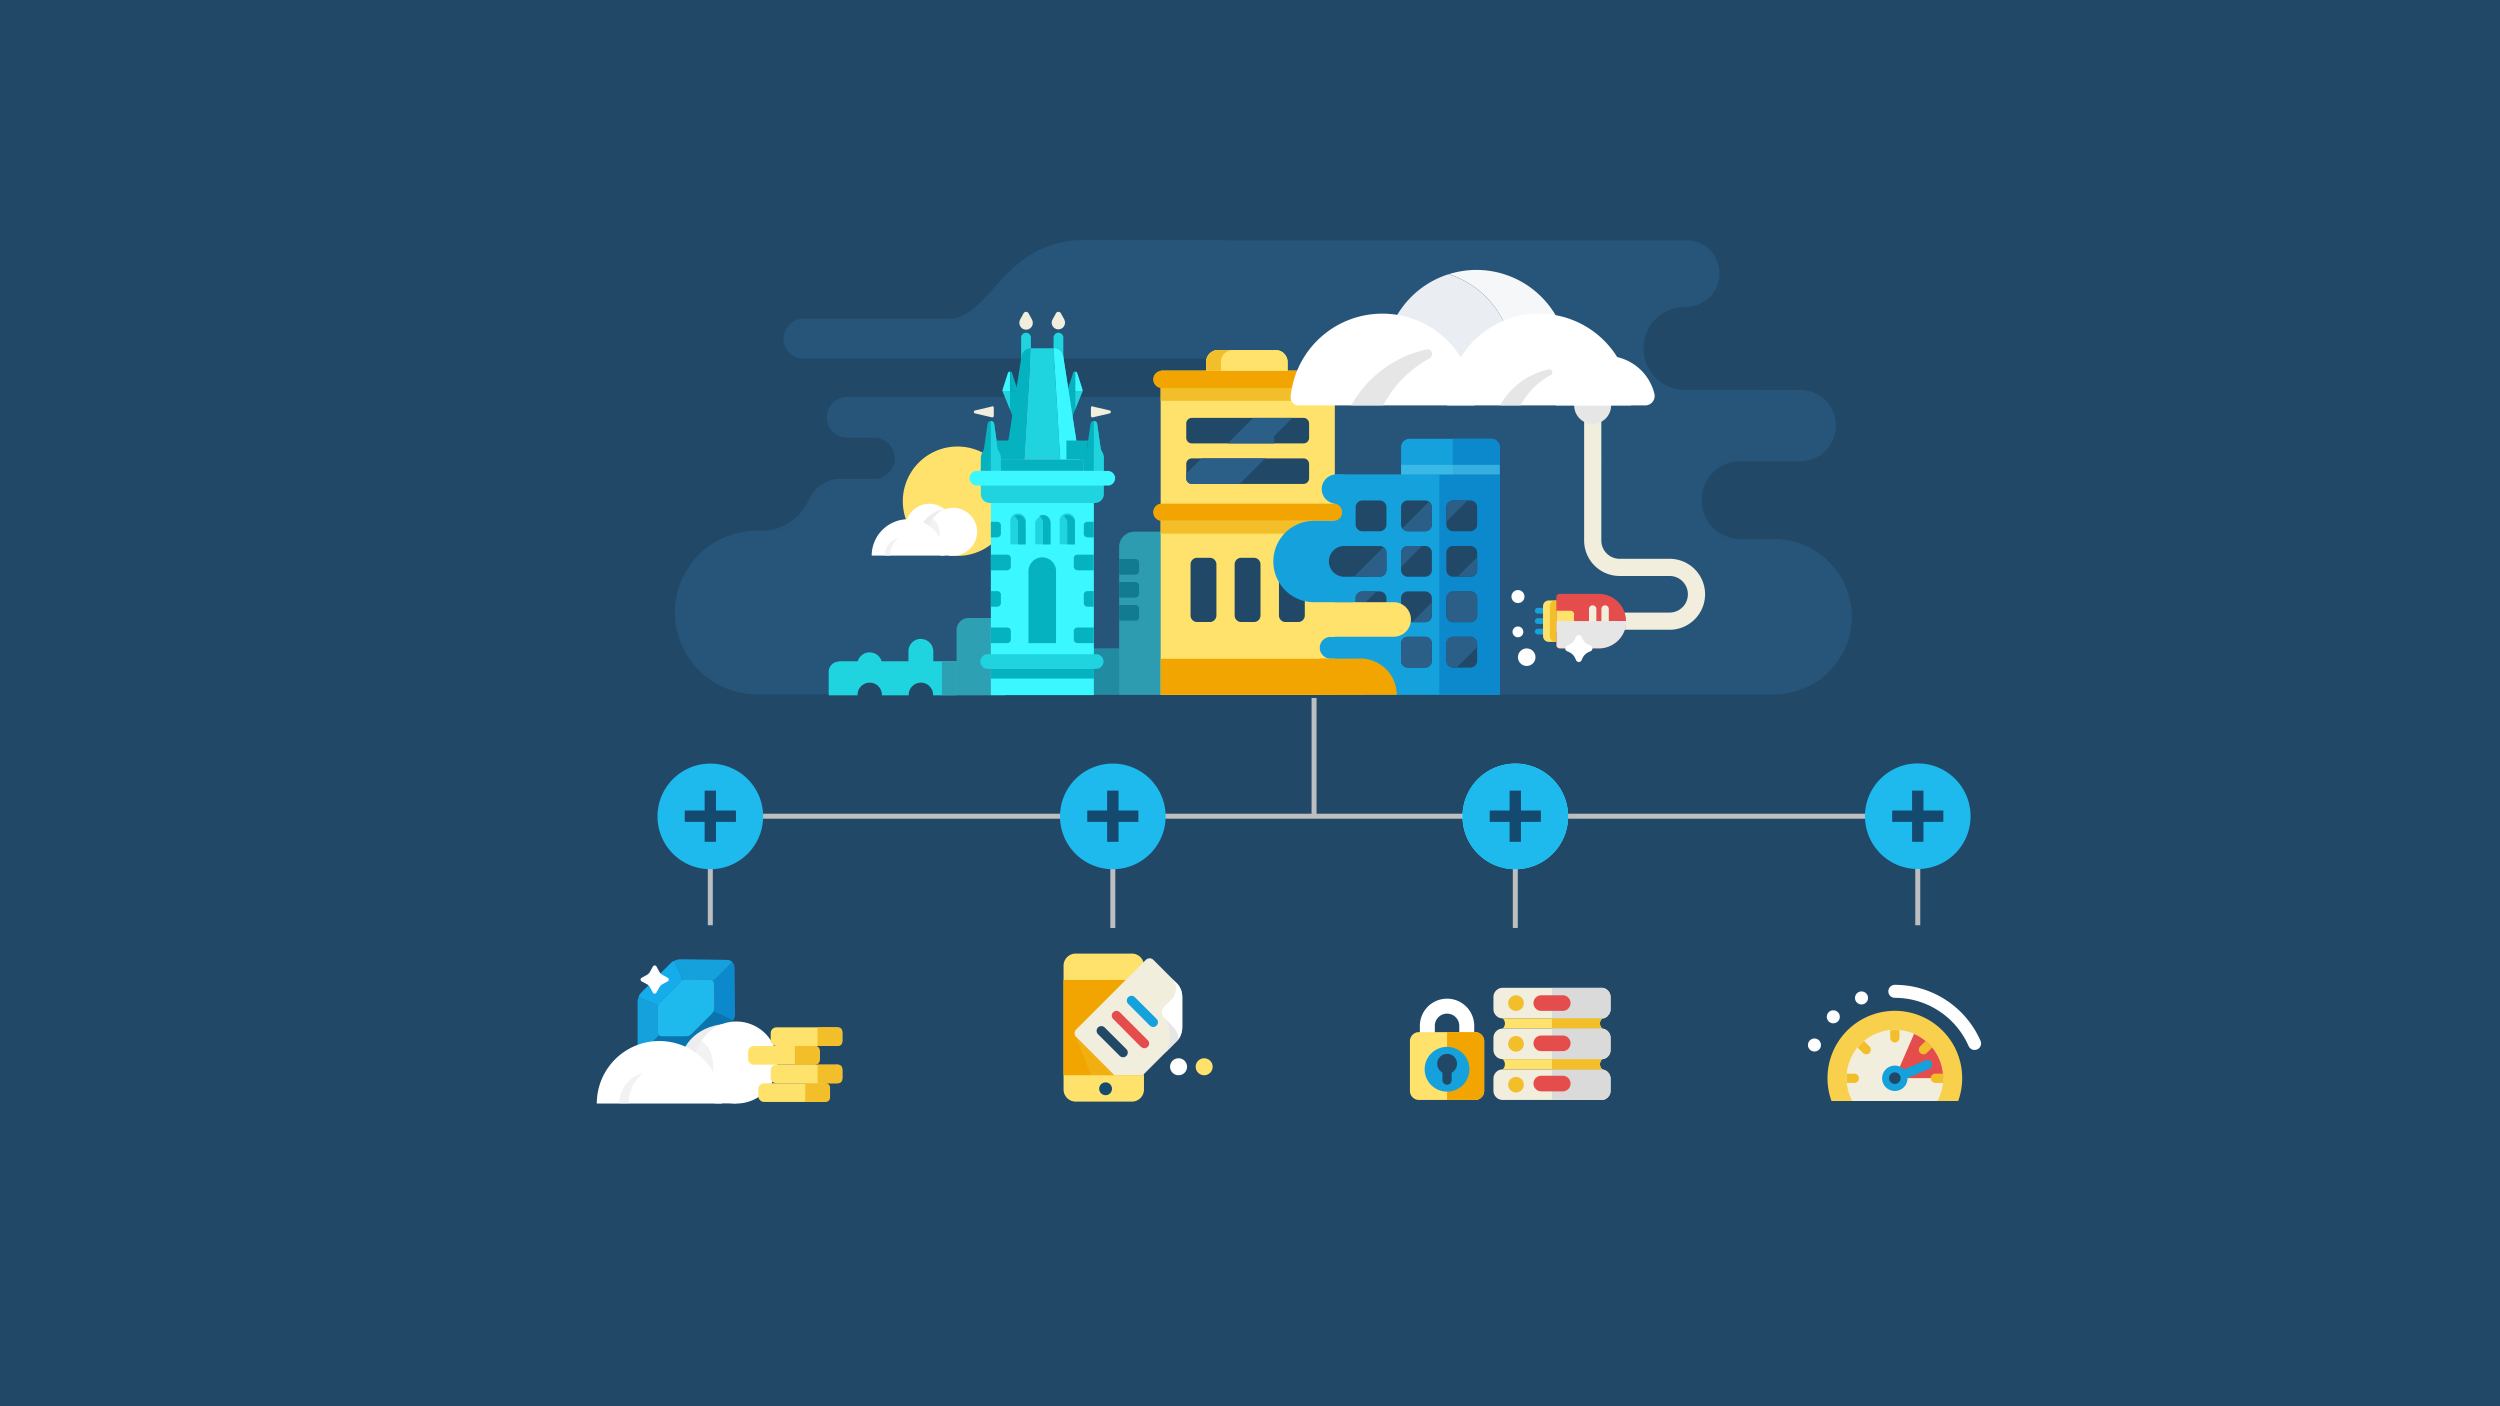 <svg xmlns="http://www.w3.org/2000/svg" viewBox="0 0 640 360"><defs><clipPath id="a"><path class="a" d="M311.4 61.53h204.46v116.91H311.4z"/></clipPath><clipPath id="b"><path class="a" d="M362.92 178.44H151.94V61.53h207.31l3.67 116.91z"/></clipPath><clipPath id="c"><path class="a" d="M348.78 163a1.74 1.74 0 00-1.74 1.74v4.4a1.74 1.74 0 001.74 1.74h4.41a1.74 1.74 0 001.74-1.74v-4.4a1.74 1.74 0 00-1.74-1.74zm11.63 0a1.74 1.74 0 00-1.74 1.74v4.4a1.74 1.74 0 001.74 1.74h4.4a1.74 1.74 0 001.75-1.74v-4.4a1.74 1.74 0 00-1.75-1.74zm11.59 0a1.74 1.74 0 00-1.74 1.74v4.4a1.74 1.74 0 001.74 1.74h4.4a1.74 1.74 0 001.75-1.74v-4.4a1.74 1.74 0 00-1.75-1.74zm-23.22-11.6a1.74 1.74 0 00-1.74 1.74v4.4a1.74 1.74 0 001.74 1.74h4.41a1.74 1.74 0 001.74-1.74v-4.4a1.74 1.74 0 00-1.74-1.74zm11.63 0a1.74 1.74 0 00-1.74 1.74v4.4a1.74 1.74 0 001.74 1.74h4.4a1.74 1.74 0 001.75-1.74v-4.4a1.74 1.74 0 00-1.75-1.74zm11.63 0a1.74 1.74 0 00-1.74 1.74v4.4a1.74 1.74 0 001.74 1.74h4.4a1.74 1.74 0 001.75-1.74v-4.4a1.74 1.74 0 00-1.75-1.74zm-23.26-11.63a1.74 1.74 0 00-1.74 1.74v4.4a1.74 1.74 0 001.74 1.74h4.41a1.74 1.74 0 001.74-1.74v-4.4a1.74 1.74 0 00-1.74-1.74zm11.63 0a1.74 1.74 0 00-1.74 1.74v4.4a1.74 1.74 0 001.74 1.74h4.4a1.74 1.74 0 001.75-1.74v-4.4a1.74 1.74 0 00-1.75-1.74zm11.63 0a1.74 1.74 0 00-1.74 1.74v4.4a1.74 1.74 0 001.74 1.74h4.4a1.74 1.74 0 001.75-1.74v-4.4a1.74 1.74 0 00-1.75-1.74zm-23.26-11.63a1.74 1.74 0 00-1.74 1.74v4.4a1.74 1.74 0 001.74 1.74h4.41a1.74 1.74 0 001.74-1.74v-4.4a1.74 1.74 0 00-1.74-1.74zm11.63 0a1.74 1.74 0 00-1.74 1.74v4.4a1.74 1.74 0 001.74 1.74h4.4a1.74 1.74 0 001.75-1.74v-4.4a1.74 1.74 0 00-1.75-1.74zm11.63 0a1.74 1.74 0 00-1.74 1.74v4.4A1.74 1.74 0 00372 136h4.4a1.74 1.74 0 001.75-1.74v-4.4a1.74 1.74 0 00-1.75-1.74z"/></clipPath><clipPath id="d"><path class="a" d="M368.46 128.14h7.22v7.22h-7.22z"/></clipPath><clipPath id="e"><path class="a" d="M368.46 142.53h9.77v28.33h-9.77z"/></clipPath><clipPath id="f"><path class="a" d="M358.67 119h25.26v2.45h-25.26z"/></clipPath><clipPath id="g"><path class="a" d="M305.11 117.35a1.43 1.43 0 00-1.43 1.43v3.67a1.43 1.43 0 001.43 1.43h28.59a1.43 1.43 0 001.43-1.43v-3.67a1.43 1.43 0 00-1.43-1.43zm0-10.37a1.43 1.43 0 00-1.43 1.43v3.67a1.43 1.43 0 001.43 1.43h28.59a1.43 1.43 0 001.43-1.43v-3.67a1.43 1.43 0 00-1.43-1.41z"/></clipPath><clipPath id="h"><path class="a" d="M398.48 159.02h17.78v6.99h-17.78z"/></clipPath><clipPath id="i"><path class="a" d="M291.7 245l-18.5 18.5a2 2 0 00-.6 1.41 2 2 0 00.6 1.41l8.88 8.89h10.51l8.57-8.57a5.15 5.15 0 001.5-3.64v-7.79a5.18 5.18 0 00-1.5-3.64l-6.61-6.6a2 2 0 00-2.85 0"/></clipPath><clipPath id="j"><path class="a" d="M298.01 260.58h5.81v9.25h-5.81z"/></clipPath><clipPath id="k"><path class="a" d="M272.6 243.14h36.05v32.11H272.6z"/></clipPath><clipPath id="l"><path class="a" d="M275.5 265.47h9.79v9.79h-9.79z"/></clipPath><clipPath id="m"><path class="a" d="M397.31 252.87h15v7.84h-15z"/></clipPath><clipPath id="n"><path class="a" d="M397.31 260.71h12.83v2.61h-12.83z"/></clipPath><clipPath id="o"><path class="a" d="M397.31 263.31h15v7.84h-15z"/></clipPath><clipPath id="p"><path class="a" d="M397.31 273.76h15v7.84h-15z"/></clipPath><clipPath id="q"><path class="a" d="M397.31 271.15h12.83v2.61h-12.83z"/></clipPath><clipPath id="r"><path class="a" d="M472.71 276.05a12.37 12.37 0 1012.37-12.38 12.37 12.37 0 00-12.37 12.38"/></clipPath><clipPath id="s"><path class="a" d="M241.13 169.28h3.75v8.67h-3.75z"/></clipPath><clipPath id="t"><path class="a" d="M231.79 128.97h12.16v12.16h-12.16z"/></clipPath><clipPath id="u"><path class="a" d="M235.99 130.39h7.23v6.91h-7.23z"/></clipPath><clipPath id="v"><path class="a" d="M370.84 69.1h30.66v23.49h-30.66z"/></clipPath><clipPath id="w"><path class="a" d="M354.39 70.2h32.92v22.4h-32.92z"/></clipPath><clipPath id="x"><path class="a" d="M384.03 94.52h13.39v9.27h-13.39z"/></clipPath><clipPath id="y"><path class="a" d="M345.9 89.41h20.77v14.38H345.9z"/></clipPath><clipPath id="z"><path class="a" d="M167.58 259.73h20.84v20.84h-20.84z"/></clipPath><clipPath id="aa"><path class="a" d="M174.77 262.16h12.38V274h-12.38z"/></clipPath><style>.a{fill:none}.c{fill:#214867}.e{fill:#bcbec0}.f{fill:#1ebaed;fill-rule:evenodd}.u{fill:#3bf7ff}.l{fill:#f2eede}.m{fill:#e54d4d}.o{fill:#14a1dc}.q{fill:#2d628c}.t{fill:#20d4df}.v{fill:#05b2bf}.w{fill:#0b89cc}.aa{fill:#2b5f87}.af{fill:#ffe26b}.ag{fill:#f2a500}.ah{fill:#f2bf2b}.al{fill:#e6e6e6}.am{fill:#fff}.aw{fill:#dadada}.bd{fill:#2ea0b3}.bj{fill:#ededed}.bk{fill:#f2f2f2}.bv{fill:#0974ad}</style></defs><g style="isolation:isolate"><path class="c" d="M-32-18h704v396H-32z"/><g style="mix-blend-mode:multiply"><path class="e" d="M337.04 208.31v-29.63h-1.28v29.63H181.2v28.55h1.28v-27.27h307.83v27.27h1.28v-28.55H337.04z"/><path class="e" d="M284.24 208.95h1.28v28.61h-1.28zm103.04 0h1.28v28.61h-1.28z"/></g><path class="f" d="M504.47 209A13.52 13.52 0 11491 195.43 13.52 13.52 0 01504.47 209m-309.11 0a13.52 13.52 0 11-13.52-13.52A13.52 13.52 0 01195.36 209m103.04 0a13.52 13.52 0 11-13.52-13.52A13.52 13.52 0 01298.4 209"/><path d="M401.44 209a13.52 13.52 0 11-13.52-13.52A13.53 13.53 0 01401.44 209" fill="#3bf7ff" fill-rule="evenodd"/><path class="f" d="M401.44 209a13.52 13.52 0 11-13.52-13.52A13.53 13.53 0 01401.44 209"/><path d="M497.5 207.49h-5.09v-5.09h-2.91v5.09h-5.1v2.91h5.1v5.1h2.91v-5.1h5.09v-2.91zm-314.2-5.09h-2.91v5.09h-5.1v2.91h5.1v5.1h2.91v-5.1h5.1v-2.91h-5.1v-5.09zm108.13 5.09h-5.09v-5.09h-2.91v5.09h-5.1v2.91h5.1v5.1h2.91v-5.1h5.09v-2.91zm103.04 0h-5.1v-5.09h-2.91v5.09h-5.09v2.91h5.09v5.1h2.91v-5.1h5.1v-2.91z" fill="#144970" fill-rule="evenodd"/><path d="M464.5 267.52a22.33 22.33 0 0116.23-13.32" stroke-dasharray="0 8.74" stroke-width="3.33" stroke-linecap="round" stroke="#fff" stroke-linejoin="round" fill="none"/><path d="M485.08 253.78a22.29 22.29 0 0120.41 13.34" stroke="#fff" stroke-linejoin="round" stroke-linecap="round" stroke-width="3.33" fill="none"/><path d="M502.32 276a17.24 17.24 0 11-17.24-17.23A17.24 17.24 0 01502.32 276" fill="#f8d04b"/><path class="l" d="M497.45 276a12.37 12.37 0 11-12.37-12.37A12.37 12.37 0 01497.45 276"/><path class="m" d="M497.45 276a12.36 12.36 0 00-7.45-11.32L485.08 276z"/><path stroke-width="2.37" stroke-miterlimit="10" stroke="#14a1dc" stroke-linecap="round" fill="none" d="M485.08 276.04l8.36-3.51"/><path class="o" d="M485.36 279.28a3.25 3.25 0 112.95-3.51 3.24 3.24 0 01-2.95 3.51"/><path class="c" d="M486.56 276a1.48 1.48 0 11-1.48-1.47 1.48 1.48 0 011.48 1.47m-25.94 5.86h49.89v16.7h-49.89z"/><g opacity=".48"><path class="q" d="M215.4 122.55a9.13 9.13 0 00-8.34 5.43 13.34 13.34 0 01-12.18 7.91h122.76v-13.34zm62.17-61.11c-20.91 0-23.9 20.16-34.7 20.16h70.67V61.44z"/><g clip-path="url(#a)"><path class="q" d="M431.62 61.44H209.8a8.56 8.56 0 000 17.12h221.82a8.56 8.56 0 000-17.12M454.17 138H212.85a19.88 19.88 0 100 39.76h241.32a19.88 19.88 0 000-39.76m-5.79-19.93H201.45a8.49 8.49 0 00-8.49 8.49v2.91a8.49 8.49 0 008.49 8.49h246.93a8.49 8.49 0 008.49-8.49v-2.91a8.49 8.49 0 00-8.49-8.49m-1.88-39.51H203.34A10.38 10.38 0 00193 88.93v1.9a10.37 10.37 0 0010.38 10.37H446.5a10.37 10.37 0 0010.37-10.37v-1.9a10.37 10.37 0 00-10.37-10.37"/><path class="c" d="M210.43 118.07h-49.35a9.95 9.95 0 000 19.89h49.35a9.95 9.95 0 000-19.89m22.09-36.75h-49.35a9.94 9.94 0 100 19.88h49.35a9.94 9.94 0 000-19.88m262.06 36.75h-49.35a9.95 9.95 0 000 19.89h49.35a9.95 9.95 0 000-19.89m-37.34-39.51h-26.19a10.64 10.64 0 000 21.27h26.19a10.64 10.64 0 100-21.27"/><path class="q" d="M460.57 99.84h-306.1a9.12 9.12 0 100 18.23h306.1a9.12 9.12 0 100-18.23"/></g><g clip-path="url(#b)"><path class="q" d="M424.85 135.88H193.7a20.92 20.92 0 100 41.84h231.15c11.56 0-4.75-9.36-4.75-20.92s16.31-20.92 4.75-20.92m2.8-23.8H216.89a5.24 5.24 0 000 10.47h210.76a5.24 5.24 0 000-10.47"/><path class="q" d="M427.65 101.62H216.89a5.23 5.23 0 100 10.46h210.76a5.23 5.23 0 100-10.46"/><path class="c" d="M224.05 112.08h-94.68a5.24 5.24 0 000 10.47h94.68a5.24 5.24 0 000-10.47m266.1-24.94H415.2c-8.34 0 10.58 6.76 10.58 15.1s-18.92 15.09-10.58 15.09h74.95a15.1 15.1 0 000-30.19"/><path class="q" d="M465.2 81.6H205.47a5.1 5.1 0 000 10.19H465.2a5.1 5.1 0 000-10.19"/></g><path class="t" d="M272.52 165.97h57.44v11.91h-57.44z"/><path class="u" d="M330 136.11h-39.58a3.92 3.92 0 00-3.92 3.89v37.84H330z"/><path class="v" d="M290.7 147.11h-4.2v-4h4.2a.9.9 0 01.9.9v2.16a.9.9 0 01-.9.9m0 5.93h-4.2v-4h4.2a.9.9 0 01.9.9v2.16a.9.9 0 01-.9.9m0 5.92h-4.2v-4h4.2a.9.9 0 01.9.91V158a.9.9 0 01-.9.91"/></g><path class="o" d="M360.86 112.33h20.89a2.19 2.19 0 012.18 2.19v6.93h-25.26v-6.93a2.19 2.19 0 012.19-2.19m-19.56 9.12h42.63v56.43H341.3z"/><path class="w" d="M371.94 112.33v9.12h-3.48v56.43h15.47v-63.36a2.19 2.19 0 00-2.18-2.19z"/><path class="c" d="M353.19 170.91h-4.41a1.74 1.74 0 01-1.74-1.74v-4.4a1.74 1.74 0 011.74-1.74h4.41a1.74 1.74 0 011.74 1.74v4.4a1.74 1.74 0 01-1.74 1.74m11.62 0h-4.4a1.74 1.74 0 01-1.74-1.74v-4.4a1.74 1.74 0 011.74-1.74h4.4a1.74 1.74 0 011.75 1.74v4.4a1.74 1.74 0 01-1.75 1.74m11.63 0H372a1.74 1.74 0 01-1.74-1.74v-4.4A1.74 1.74 0 01372 163h4.4a1.74 1.74 0 011.75 1.74v4.4a1.74 1.74 0 01-1.75 1.74m-23.21-11.6h-4.41a1.74 1.74 0 01-1.74-1.74v-4.4a1.74 1.74 0 011.74-1.74h4.41a1.74 1.74 0 011.74 1.74v4.4a1.74 1.74 0 01-1.74 1.74m11.62 0h-4.4a1.74 1.74 0 01-1.74-1.74v-4.4a1.74 1.74 0 011.74-1.74h4.4a1.74 1.74 0 011.75 1.74v4.4a1.74 1.74 0 01-1.75 1.74m11.63 0H372a1.74 1.74 0 01-1.74-1.74v-4.4a1.74 1.74 0 011.74-1.74h4.4a1.74 1.74 0 011.75 1.74v4.4a1.74 1.74 0 01-1.75 1.74m-23.21-11.63h-4.41a1.74 1.74 0 01-1.74-1.74v-4.4a1.74 1.74 0 011.74-1.74h4.41a1.74 1.74 0 011.74 1.74v4.4a1.74 1.74 0 01-1.74 1.74m11.62 0h-4.4a1.74 1.74 0 01-1.74-1.74v-4.4a1.74 1.74 0 011.74-1.74h4.4a1.74 1.74 0 011.75 1.74v4.4a1.74 1.74 0 01-1.75 1.74m11.63 0H372a1.74 1.74 0 01-1.74-1.74v-4.4a1.74 1.74 0 011.74-1.74h4.4a1.74 1.74 0 011.75 1.74v4.4a1.74 1.74 0 01-1.75 1.74M353.19 136h-4.41a1.74 1.74 0 01-1.74-1.74v-4.4a1.74 1.74 0 011.74-1.74h4.41a1.74 1.74 0 011.74 1.74v4.4a1.74 1.74 0 01-1.74 1.74m11.62 0h-4.4a1.74 1.74 0 01-1.74-1.74v-4.4a1.74 1.74 0 011.74-1.74h4.4a1.74 1.74 0 011.75 1.74v4.4a1.74 1.74 0 01-1.75 1.74m11.63 0H372a1.74 1.74 0 01-1.74-1.74v-4.4a1.74 1.74 0 011.74-1.74h4.4a1.74 1.74 0 011.75 1.74v4.4a1.74 1.74 0 01-1.75 1.74"/><g clip-path="url(#c)"><g clip-path="url(#d)"><path class="aa" d="M368.46 128.14v7.22l7.21-7.22h-7.21z"/></g><path class="aa" d="M366.11 128.14l-21.38 21.38.31 9.25 23.41-23.41v-7.22h-2.34zm-16.27 42.77l18.62-.05V152.3l-18.62 18.61z"/><g clip-path="url(#e)"><path class="aa" d="M368.46 152.3v18.56l4.51-.02 5.26-5.25v-23.06l-9.77 9.77z"/></g></g><g clip-path="url(#f)" opacity=".61"><path fill="#51c7ed" d="M358.67 119h25.26v2.45h-25.26z"/></g><path class="t" d="M303.71 162v15.89h4.91v-20.8a4.91 4.91 0 00-4.91 4.91"/><path class="af" d="M297.17 94.93h44.48v82.95h-44.48z"/><path class="ag" d="M341.49 99.32h-44.17a2.2 2.2 0 010-4.39h44.17a2.2 2.2 0 010 4.39"/><path class="ah" d="M297.17 99.32h44.48v3.29h-44.48z"/><path class="ag" d="M341.49 133.33h-44.17a2.2 2.2 0 010-4.39h44.17a2.2 2.2 0 010 4.39"/><path class="ah" d="M297.17 133.33h44.48v3.29h-44.48z"/><path class="af" d="M329.63 94.93h-20.86V92.7a3.09 3.09 0 013.09-3.09h14.68a3.09 3.09 0 013.09 3.09zm-32.46 0h44.48v82.95h-44.48z"/><path class="ag" d="M341.49 99.32h-44.17a2.2 2.2 0 010-4.39h44.17a2.2 2.2 0 010 4.39"/><path class="ah" d="M297.17 99.32h44.48v3.29h-44.48z"/><path class="ag" d="M341.49 133.33h-44.17a2.2 2.2 0 010-4.39h44.17a2.2 2.2 0 010 4.39"/><path class="ah" d="M297.17 133.33h44.48v3.29h-44.48z"/><path class="c" d="M333.7 123.88h-28.59a1.43 1.43 0 01-1.43-1.43v-3.67a1.43 1.43 0 011.43-1.43h28.59a1.43 1.43 0 011.43 1.43v3.67a1.43 1.43 0 01-1.43 1.43m0-10.37h-28.59a1.43 1.43 0 01-1.43-1.43v-3.67a1.43 1.43 0 011.43-1.43h28.59a1.43 1.43 0 011.43 1.43v3.67a1.43 1.43 0 01-1.43 1.43"/><g clip-path="url(#g)"><path class="aa" d="M301.17 123.74l8.68-8.69h2.91l16.15-16.16h3.7v6.34l-6.41 6.41v3.42l-12.3 12.29h-11.3a1.43 1.43 0 01-1.43-1.44z"/></g><path class="o" d="M345.19 163.03h10.58v8.61h-10.58z"/><path class="ag" d="M348.3 168.61h-10.44v9.27h19.71a9.27 9.27 0 00-9.27-9.27"/><path class="o" d="M340.65 168.61h6.73a2.79 2.79 0 100-5.58h-6.73a2.79 2.79 0 100 5.58"/><path class="af" d="M356.78 163H340.2v-8.84h16.58a4.42 4.42 0 010 8.84"/><path class="c" d="M309.71 159.24h-3.24a1.69 1.69 0 01-1.69-1.69v-13.08a1.69 1.69 0 011.69-1.68h3.24a1.69 1.69 0 011.69 1.68v13.08a1.69 1.69 0 01-1.69 1.69m11.29 0h-3.24a1.69 1.69 0 01-1.69-1.69v-13.08a1.68 1.68 0 011.69-1.68H321a1.69 1.69 0 011.69 1.68v13.08a1.69 1.69 0 01-1.69 1.69m11.34 0h-3.24a1.69 1.69 0 01-1.69-1.69v-13.08a1.69 1.69 0 011.69-1.68h3.24a1.68 1.68 0 011.69 1.68v13.08a1.69 1.69 0 01-1.69 1.69"/><path class="o" d="M336.39 154.17h10.05v-20.84h-10.05a10.42 10.42 0 100 20.84m5.53-25.23h2.3v-7.49h-2.3a3.75 3.75 0 000 7.49"/><path class="c" d="M344.14 147.65h6v-7.88h-6a3.94 3.94 0 000 7.88"/><path class="aa" d="M350.18 144.08l-3.58 3.57h3.58v-3.57z"/><path class="ag" d="M297.17 168.65h51.98v9.23h-51.98z"/><path class="o" d="M392.93 156.34a.73.73 0 01.73-.73h4.12v1.47h-4.12a.74.74 0 01-.73-.74m0 2.66a.74.74 0 01.73-.74h4.12v1.47h-4.12a.73.73 0 01-.73-.73m0 2.69a.73.73 0 01.73-.73h4.12v1.46h-4.12a.73.73 0 01-.73-.73"/><path d="M407.74 103.79v34.57a6.88 6.88 0 006.89 6.89h12.79a6.88 6.88 0 016.88 6.88h0a6.89 6.89 0 01-6.88 6.89h-13.59" stroke="#f2eede" stroke-width="4.4" stroke-miterlimit="10" stroke-linecap="round" fill="none"/><path class="af" d="M401.21 153.72v10.6h-4.72a1.47 1.47 0 01-1.47-1.47v-7.67a1.46 1.46 0 011.47-1.46z"/><path class="ah" d="M402.94 153.72v10.6h-4.72a1.46 1.46 0 01-1.46-1.47v-7.67a1.46 1.46 0 011.46-1.46z"/><path class="m" d="M416.26 159a7 7 0 01-7 7h-10a.84.84 0 01-.84-.84v-12.29a.84.84 0 01.84-.84h10a7 7 0 017 7"/><path class="l" d="M411.85 155.82v6.39a.95.95 0 11-1.89 0v-6.39a.95.95 0 011.89 0m-3.18 0v6.39a.95.95 0 11-1.89 0v-6.39a.95.95 0 011.89 0"/><path class="af" d="M402.94 157.34v3.35a1 1 0 01-1 1h-3.47v-5.35H402a1 1 0 011 1"/><g clip-path="url(#h)"><path class="al" d="M398.48 159v6.14a.84.84 0 00.84.84h10a7 7 0 007-7z"/></g><path class="am" d="M390.84 170.48a2.24 2.24 0 112.24-2.24 2.24 2.24 0 01-2.24 2.24m-2.24-16.1a1.66 1.66 0 111.66-1.65 1.65 1.65 0 01-1.66 1.65m0 8.76a1.38 1.38 0 111.37-1.38 1.37 1.37 0 01-1.37 1.38m18.58 2.14l-.44-.19a3.11 3.11 0 01-1.65-1.64l-.19-.45a.78.78 0 00-1.43 0l-.19.45a3.11 3.11 0 01-1.65 1.64l-.45.19a.78.78 0 000 1.44l.45.19a3.17 3.17 0 011.65 1.65l.19.44a.78.78 0 001.43 0l.19-.44a3.17 3.17 0 011.65-1.65l.44-.19a.78.78 0 000-1.44"/><path class="al" d="M412.44 103.79a4.72 4.72 0 11-4.71-4.71 4.71 4.71 0 014.71 4.71"/><path class="af" d="M289.76 244.12h-14.38a3.11 3.11 0 00-3.11 3.11v31.67a3.11 3.11 0 003.11 3.11h14.38a3.1 3.1 0 003.1-3.11v-31.67a3.1 3.1 0 00-3.1-3.11"/><path class="ag" d="M272.27 250.87h20.59v24.38h-20.59z"/><path d="M281.39 278.75a1.64 1.64 0 101.63-1.66 1.64 1.64 0 00-1.63 1.66" fill="#144970"/><g clip-path="url(#i)"><path class="l" d="M302.66 253.13l-7.41-7.41a1.35 1.35 0 00-1.91 0l-17.84 17.84a1.35 1.35 0 000 1.91L288 278a1.36 1.36 0 001.91 0l12.77-12.78z"/><g clip-path="url(#j)"><path class="al" d="M298.06 260.58c1.73 1.73 2 7.2-.05 9.25 2.42 0 5.81-3.49 5.81-3.49z"/></g><path class="am" d="M298.06 260.58l4.6 4.6v-12.05l-4.6 4.6a2 2 0 000 2.85"/><path class="am" d="M300.08 250.55c2 2 .53 4.63-.08 5.24l1.73-1.49.83-.92.1-.25zm-.27 11.78c2.08 2.08 2.13 3.58 1.5 4.21l1.35-1.36z"/></g><g clip-path="url(#k)"><path class="o" d="M294.38 262.57l-5.56-5.57a1.21 1.21 0 010-1.71 1.2 1.2 0 011.71 0l5.56 5.55a1.21 1.21 0 010 1.71 1.2 1.2 0 01-1.71 0"/><path class="m" d="M292.06 268l-7.06-7.12a1.21 1.21 0 111.71-1.71l7.11 7.11a1.2 1.2 0 010 1.71 1.21 1.21 0 01-1.71 0"/><path class="c" d="M286.65 270.3l-5.56-5.55a1.21 1.21 0 010-1.71 1.2 1.2 0 011.71 0l5.56 5.55a1.21 1.21 0 010 1.71 1.2 1.2 0 01-1.71 0"/></g><path class="am" d="M303.88 273.09a2.17 2.17 0 10-2.16 2.17 2.16 2.16 0 002.16-2.17"/><path class="af" d="M310.44 273.09a2.17 2.17 0 10-2.17 2.17 2.17 2.17 0 002.17-2.17"/><g clip-path="url(#l)" opacity=".4"><path class="ah" d="M275.5 265.47l3.84 9.79h5.95l-9.79-9.79z"/></g><path d="M375.49 267.62H365.4v-5a5 5 0 0110.09 0z" stroke-width="3.83" stroke-linecap="round" stroke="#fff" stroke-linejoin="round" fill="none"/><path class="l" d="M409.93 260.71H384.7a2.38 2.38 0 01-2.38-2.39v-3.07a2.38 2.38 0 012.38-2.38h25.23a2.38 2.38 0 012.38 2.38v3.07a2.38 2.38 0 01-2.38 2.39"/><path class="af" d="M410.15 263.31H384.7l.23-.31a1.68 1.68 0 000-2l-.23-.31h25.45l-.23.31a1.68 1.68 0 000 2z"/><path class="l" d="M409.93 271.15H384.7a2.38 2.38 0 01-2.38-2.39v-3.06a2.38 2.38 0 012.38-2.39h25.23a2.38 2.38 0 012.38 2.39v3.06a2.38 2.38 0 01-2.38 2.39m0 10.44H384.7a2.37 2.37 0 01-2.38-2.38v-3.07a2.38 2.38 0 012.38-2.38h25.23a2.38 2.38 0 012.38 2.38v3.07a2.37 2.37 0 01-2.38 2.38"/><path class="af" d="M410.15 273.76H384.7l.23-.31a1.7 1.7 0 000-2l-.23-.31h25.45l-.23.31a1.7 1.7 0 000 2z"/><g clip-path="url(#m)"><path class="aw" d="M411.61 260a2.35 2.35 0 00.7-1.69v-3.07a2.34 2.34 0 00-.7-1.68 2.29 2.29 0 00-1.2-.65 2 2 0 00-.48 0h-12.62v7.84h12.62a2.61 2.61 0 00.48 0 2.44 2.44 0 001.2-.65"/></g><g clip-path="url(#n)"><path class="ah" d="M397.31 263.31h12.84l-.23-.31a1.68 1.68 0 01-.14-1.75 1.76 1.76 0 01.14-.23l.23-.31h-12.84z"/></g><g clip-path="url(#o)"><path class="aw" d="M397.31 263.31v7.84h12.62a2.61 2.61 0 00.48 0 2.29 2.29 0 001.2-.65 2.35 2.35 0 00.7-1.69v-3.11a2.39 2.39 0 00-2.38-2.39h-12.62z"/></g><g clip-path="url(#p)"><path class="aw" d="M397.31 281.59h12.62a2.59 2.59 0 00.48 0 2.44 2.44 0 001.2-.65 2.36 2.36 0 00.7-1.69v-3.07a2.32 2.32 0 00-.7-1.68 2.29 2.29 0 00-1.2-.65 2 2 0 00-.48-.05h-12.62z"/></g><g clip-path="url(#q)"><path class="ah" d="M397.31 273.76h12.84l-.23-.31c-.05-.08-.1-.15-.14-.23a1.72 1.72 0 010-1.53 1.76 1.76 0 01.14-.23l.23-.31h-12.84z"/></g><path class="m" d="M400.06 258.79h-5.49a2 2 0 010-4h5.49a2 2 0 010 4m0 10.3h-5.49a2 2 0 010-4h5.49a2 2 0 010 4m0 10.3h-5.49a2 2 0 010-4h5.49a2 2 0 010 4"/><path class="ah" d="M390.1 256.79a2 2 0 11-2-2 2 2 0 012 2m0 10.44a2 2 0 11-2-2 2 2 0 012 2m0 10.45a2 2 0 11-2-2 2 2 0 012 2"/><path class="af" d="M377.63 264.22h-14.37a2.32 2.32 0 00-2.32 2.32v12.73a2.32 2.32 0 002.32 2.32h14.37a2.32 2.32 0 002.32-2.32v-12.73a2.32 2.32 0 00-2.32-2.32"/><path class="ag" d="M377.63 264.22h-7.18v17.37h7.18a2.32 2.32 0 002.32-2.32v-12.73a2.32 2.32 0 00-2.32-2.32"/><path class="o" d="M376.17 273.73a5.73 5.73 0 11-5.72-5.73 5.73 5.73 0 015.72 5.73"/><path class="c" d="M373 272.32a2.54 2.54 0 11-2.53-2.53 2.54 2.54 0 012.53 2.53"/><path class="c" d="M370.45 277.68a1.18 1.18 0 01-1.18-1.18v-2.41a1.18 1.18 0 012.35 0v2.41a1.17 1.17 0 01-1.17 1.18"/><g clip-path="url(#r)"><path d="M472.71 276.04h2m1.62-8.74l1.42 1.42m7.33-5.05v2.01m8.75 1.62l-1.42 1.42m5.04 7.32h-2.01" stroke="#f2bf2b" stroke-miterlimit="10" stroke-width="2.37" stroke-linecap="round" fill="none"/></g><path class="af" d="M259.12 128.31a14 14 0 11-14-14 14 14 0 0114 14"/><path class="bd" d="M248 158.21h6.25a3.09 3.09 0 013.09 3.09V178h-12.46v-16.7a3.09 3.09 0 013.09-3.09"/><path class="v" d="M273.21 100.12v9.77l2.03-5v-4.77h-2.03z"/><path class="t" d="M277.14 100.12h-1.9v4.77l1.72-4.24a1.24 1.24 0 00.18-.53"/><path class="u" d="M277.08 99.53l-1.29-4a.57.57 0 00-.55-.4v5h1.9a1.47 1.47 0 00-.06-.59"/><path class="v" d="M274.69 95.55l-1.48 4.57h2v-5a.56.56 0 00-.55.4m-14.07 4.6v9.77l-2.03-5v-4.77h2.03z"/><path class="t" d="M256.66 100.12h1.9v4.77l-1.72-4.24a1.24 1.24 0 01-.18-.53"/><path class="u" d="M256.72 99.53l1.29-4a.57.57 0 01.55-.4v5h-1.9a1.47 1.47 0 01.06-.59"/><path class="v" d="M259.11 95.55l1.48 4.57h-2v-5a.57.57 0 01.55.4"/><path class="u" d="M253.66 119.94h26.37v58.01h-26.37z"/><path class="t" d="M280.29 128.77H253.4a2.31 2.31 0 01-2.31-2.31v-6.52h31.5v6.52a2.3 2.3 0 01-2.3 2.31m-18.88-35.63h2.5v-6.71a1.25 1.25 0 00-2.5 0zm8.3 0h2.5v-6.71a1.25 1.25 0 00-2.5 0z"/><path class="l" d="M256.22 117.61h21.24v5.89h-21.24z"/><path class="v" d="M256.22 117.61h21.24v2.94h-21.24z"/><path class="l" d="M279.77 104.07l4.28 1a.39.39 0 010 .77l-4.28 1a.4.4 0 01-.49-.39v-2.07a.39.39 0 01.49-.38m-25.85.07l-4.28 1a.39.39 0 000 .77l4.28 1a.4.4 0 00.49-.39v-2.07a.39.39 0 00-.49-.38"/><path class="t" d="M262.57 139.35h-3.92v-5.54a2 2 0 113.92 0zm6.34 0H265v-5.54a2 2 0 013.92 0zm6.29 0h-3.92v-5.54a2 2 0 113.92 0zm1.09-21.74l-4.1-26.38a2.44 2.44 0 00-2.41-2.07h-.06l1.7 28.45z"/><path class="u" d="M276.29 117.61l-4.1-26.38a2.44 2.44 0 00-2.41-2.07h-.06l1.7 28.45z"/><path class="v" d="M261.49 91.23l-4.09 26.38h4.82l1.69-28.45a2.46 2.46 0 00-2.42 2.07"/><path class="t" d="M269.72 89.16h-5.81l-1.7 28.45h9.21l-1.7-28.45z"/><path class="v" d="M256.23 117.61h4.45v-4.84h-5.56l.33 2.3.78 2.54z"/><path class="l" d="M264.2 81.84l-.06-.11-.83-1.52a.73.73 0 00-1.28 0l-.83 1.52-.06.12A1.76 1.76 0 00261 83a1.71 1.71 0 003.39-.36 1.76 1.76 0 00-.17-.76m8.27-.04l-.06-.11-.84-1.52a.72.72 0 00-1.27 0l-.84 1.52-.06.12a1.71 1.71 0 001.22 2.44 1.71 1.71 0 002-1.68 1.64 1.64 0 00-.18-.76"/><path class="v" d="M255.45 115.07l-.94-6.56a.86.86 0 00-1.7 0l-.94 6.56zm0 0h-3.58l-.38.71a3.37 3.37 0 00-.4 1.58v3.45h5.14v-3.45a3.37 3.37 0 00-.4-1.58z"/><path class="t" d="M255.45 115.07l-.94-6.56a.83.83 0 00-.85-.74v7.3zm.78 2.29a3.37 3.37 0 00-.4-1.58l-.38-.71h-1.79v5.74h2.57z"/><path class="v" d="M277.46 117.61h-4.45v-4.84h5.56l-.33 2.3-.78 2.54z"/><path class="v" d="M281.82 115.07l-.94-6.56a.86.86 0 00-1.7 0l-.94 6.56zm0 0h-3.58l-.38.71a3.37 3.37 0 00-.4 1.58v3.45h5.13v-3.45a3.36 3.36 0 00-.39-1.58z"/><path class="t" d="M281.82 115.07l-.94-6.56a.83.83 0 00-.85-.74v7.3zm.77 2.29a3.36 3.36 0 00-.39-1.58l-.38-.71H280v5.74h2.56z"/><path class="l" d="M277.46 120.56h5.13v2.94h-5.13zm-26.37 0h5.13v2.94h-5.13z"/><path class="u" d="M283.46 124.31h-33.23a1.88 1.88 0 110-3.75h33.23a1.88 1.88 0 110 3.75"/><path class="t" d="M280.72 171.22H253a1.88 1.88 0 110-3.75h27.75a1.88 1.88 0 010 3.75"/><path class="v" d="M260.61 131.85a2 2 0 00-1 .25 2 2 0 011 1.71v5.55h1.94v-5.55a2 2 0 00-2-2m6.45.04a2 2 0 00-1 .25 2 2 0 011 1.71v5.55h1.93v-5.55a2 2 0 00-2-2m6.31.04a1.93 1.93 0 00-1 .25 2 2 0 011 1.71v5.55h1.93v-5.55a2 2 0 00-2-2"/><path class="l" d="M272.42 82.66a1.47 1.47 0 01-2.93 0 1.47 1.47 0 112.93 0"/><path class="v" d="M270.35 164.65h-7.06v-18.43a3.53 3.53 0 017.06 0zm-16.69 6.57h26.37v2.51h-26.37zM275.83 146H280v-4h-4.2a.9.9 0 00-.91.9v2.16a.91.91 0 00.91.9m.03 18.69H280v-4h-4.2a.9.9 0 00-.91.9v2.16a.9.9 0 00.91.9m2.58-9.28H280v-4h-1.65a.9.9 0 00-.9.9v2.16a.9.9 0 00.9.9M257.87 146h-4.2v-4h4.2a.9.9 0 01.91.9v2.16a.91.91 0 01-.91.9m0 18.69h-4.2v-4h4.2a.9.9 0 01.91.9v2.16a.9.9 0 01-.91.9m-2.55-9.28h-1.65v-4h1.65a.9.9 0 01.91.9v2.16a.9.9 0 01-.91.9m23.06-17.71H280v-4h-1.65a.9.9 0 00-.9.9v2.16a.9.9 0 00.9.9m-23.03.04h-1.65v-4h1.65a.9.9 0 01.91.9v2.16a.9.9 0 01-.91.9"/><path class="t" d="M214.77 169.28h30.11V178h-32.74v-6a2.63 2.63 0 012.63-2.63"/><path class="t" d="M235.75 163.55a3.19 3.19 0 00-3.19 3.19V172h6.37v-5.23a3.18 3.18 0 00-3.18-3.19m-13.1 3.42a3.18 3.18 0 00-3.19 3.18v5.23h6.37v-5.21a3.18 3.18 0 00-3.18-3.18"/><g clip-path="url(#s)"><path class="bd" d="M241.13 169.28h3.75v8.67h-3.75z"/></g><path class="c" d="M225.77 177.88a3.12 3.12 0 11-3.12-3.12 3.12 3.12 0 013.12 3.12m13.1 0a3.12 3.12 0 11-3.12-3.12 3.12 3.12 0 013.12 3.12"/><g clip-path="url(#t)"><path class="am" d="M244 135.05a6.09 6.09 0 11-6.08-6.08 6.08 6.08 0 016.08 6.08"/></g><g clip-path="url(#u)"><path class="bj" d="M236.37 133.76l-.38.56c2 .71 3.31 1.22 4.42 3h.6l2.18-2.25a6.72 6.72 0 00-1.07-4.35l-.34-.31a7.24 7.24 0 00-5.41 3.37"/></g><path class="am" d="M250.13 136.11A6.13 6.13 0 11244 130a6.14 6.14 0 016.13 6.12"/><path class="bk" d="M238.77 132.92a6.07 6.07 0 00-.89 3.19 6.43 6.43 0 00.17 1.47h2.53c0-1.47-.15-3.77-1.81-4.66"/><path class="am" d="M240.74 137.74H244v4.49h-3.26z"/><path class="am" d="M232.5 132.92a9.35 9.35 0 00-9.35 9.32h18.69a9.35 9.35 0 00-9.34-9.32"/><path class="bk" d="M230 137.72a4.65 4.65 0 00-3.52 4.49h1.41a5.84 5.84 0 012.11-4.49"/><path class="af" d="M329.63 94.93h-20.86V92.7a3.09 3.09 0 013.09-3.09h14.68a3.09 3.09 0 013.09 3.09z"/><path class="ah" d="M315.64 89.61h-3.78a3.08 3.08 0 00-3.08 3.09v2.23h3.78V92.7a3.08 3.08 0 013.08-3.09"/><g clip-path="url(#v)" opacity=".95"><path class="am" d="M378 69.1a23.86 23.86 0 00-7.11 1.09A23.57 23.57 0 01387.3 92.6h14.2A23.55 23.55 0 00378 69.1"/></g><g clip-path="url(#w)" opacity=".9"><path class="am" d="M370.84 70.2a23.54 23.54 0 00-16.45 22.4h32.91a23.55 23.55 0 00-16.46-22.4"/></g><path class="am" d="M353.85 80.3a23.56 23.56 0 00-23.45 21.25 2.06 2.06 0 002.06 2.24h45a23.55 23.55 0 00-23.61-23.49m57.29 10.77a12.75 12.75 0 00-12.75 12.72h22.77a2.43 2.43 0 002.36-3 12.75 12.75 0 00-12.38-9.7"/><path class="am" d="M394 80.3a23.55 23.55 0 00-23.56 23.49h47.12A23.56 23.56 0 00394 80.3"/><g clip-path="url(#x)"><path class="al" d="M396.44 94.55a19 19 0 00-12.44 9.24h5.28A18.9 18.9 0 01397 96a.79.79 0 00-.56-1.46"/></g><g clip-path="url(#y)"><path class="al" d="M365.15 89.45a29.45 29.45 0 00-19.25 14.34h8.2A29.21 29.21 0 01366 91.72a1.23 1.23 0 00-.88-2.27"/></g><g clip-path="url(#z)"><path class="am" d="M188.43 270.15A10.43 10.43 0 11178 259.73a10.43 10.43 0 0110.43 10.42"/></g><path d="M165.14 270.47h12a3.57 3.57 0 002.52-1l7.42-7.42a3.57 3.57 0 001.05-2.56l-.13-11.87a1.9 1.9 0 00-1.88-1.88l-11.84-.14a3.6 3.6 0 00-2.56 1l-7.42 7.42a3.57 3.57 0 00-1 2.52v12a1.9 1.9 0 001.9 1.9" fill="#2276a1"/><path d="M174.19 251.41l-5.19 5.15a2.28 2.28 0 00-.67 1.61v6.05a1.12 1.12 0 001.12 1.12h6a2.28 2.28 0 001.61-.67l5.16-5.15a2.28 2.28 0 00.66-1.64l-.06-6a1.12 1.12 0 00-1.11-1.1l-6-.07a2.3 2.3 0 00-1.64.66" fill="#1ebaed"/><path class="o" d="M168.37 264.22v-6.05a2.22 2.22 0 01.14-.76l-5-2.22a3.63 3.63 0 00-.28 1.39v12a1.91 1.91 0 00.56 1.34l4.9-4.9a1.12 1.12 0 01-.33-.79m7.47-13.48l6 .07a1.1 1.1 0 01.78.32l4.85-4.84a1.88 1.88 0 00-1.32-.56l-11.84-.14a3.68 3.68 0 00-1.63.38l2.23 5a2.23 2.23 0 011-.2"/><path d="M169 256.56l5.15-5.15a2.4 2.4 0 01.68-.46l-2.23-5a3.75 3.75 0 00-.93.66l-7.42 7.42a3.75 3.75 0 00-.76 1.13l5 2.22a2.38 2.38 0 01.53-.85" fill="#15aceb"/><path class="w" d="M182.58 251.14a1.16 1.16 0 01.33.78l.06 6a2.25 2.25 0 01-.23 1l5 2.23a3.68 3.68 0 00.41-1.7l-.15-11.83a1.93 1.93 0 00-.56-1.33z"/><path class="bv" d="M175.54 265.35h-6a1.11 1.11 0 01-.79-.32l-4.9 4.89a1.87 1.87 0 001.34.56h12a3.46 3.46 0 001.46-.32l-2.22-5a2.31 2.31 0 01-.83.16"/><path class="bv" d="M182.31 259.53l-5.16 5.15a2.4 2.4 0 01-.78.51l2.22 5a3.43 3.43 0 001.06-.72l7.42-7.42a3.38 3.38 0 00.64-.86l-5-2.23a2.4 2.4 0 01-.43.61"/><path class="am" d="M164.25 250.32l1.35-.75a1.93 1.93 0 00.8-.8l.75-1.35a.51.51 0 01.9 0l.74 1.35a2 2 0 00.8.81l1.35.74a.51.51 0 010 .9l-1.35.74a1.93 1.93 0 00-.8.8l-.75 1.36a.52.52 0 01-.9 0l-.74-1.36a1.93 1.93 0 00-.8-.8l-1.35-.74a.51.51 0 010-.9"/><g clip-path="url(#aa)"><path class="bj" d="M175.43 267.94l-.66 1c3.4 1.22 5.68 2.1 7.58 5.1h1l3.74-3.85s.5-4.56-1.82-7.46l-.59-.53c-4.35.67-7.43 2.72-9.27 5.78"/></g><path class="am" d="M199 272a10.5 10.5 0 11-10.5-10.49A10.5 10.5 0 01199 272"/><path class="bk" d="M179.54 266.5a10.46 10.46 0 00-1.23 8h4.33c0-2.52-.26-6.46-3.1-8"/><path class="am" d="M182.92 274.77h5.58v7.7h-5.58z"/><path class="am" d="M168.78 266.5a16 16 0 00-16 16h32a16 16 0 00-16-16"/><path class="bk" d="M164.55 274.72a8 8 0 00-6 7.71h2.4a10 10 0 013.63-7.71"/><path class="af" d="M211 277.32h-15.37a1.5 1.5 0 00-1.5 1.49v1.79a1.5 1.5 0 001.5 1.49H211a1.49 1.49 0 001.49-1.49v-1.79a1.49 1.49 0 00-1.49-1.49"/><path class="ah" d="M211.4 277.32h-5.27v4.77h5.27a1.07 1.07 0 001.07-1.07v-2.63a1.07 1.07 0 00-1.07-1.07"/><path class="af" d="M214.15 272.55H198.8a1.49 1.49 0 00-1.5 1.49v1.79a1.5 1.5 0 001.5 1.49h15.35a1.49 1.49 0 001.49-1.49V274a1.49 1.49 0 00-1.49-1.49"/><path class="ah" d="M214.57 272.55h-5.27v4.77h5.27a1.07 1.07 0 001.07-1.07v-2.63a1.07 1.07 0 00-1.07-1.07"/><path class="af" d="M208.34 267.77H193a1.49 1.49 0 00-1.49 1.49v1.79a1.5 1.5 0 001.49 1.5h15.36a1.5 1.5 0 001.49-1.5v-1.79a1.49 1.49 0 00-1.49-1.49"/><path class="ah" d="M208.76 267.77h-5.27v4.78h5.27a1.08 1.08 0 001.07-1.08v-2.62a1.07 1.07 0 00-1.07-1.08"/><path class="af" d="M214.15 263H198.8a1.5 1.5 0 00-1.5 1.49v1.79a1.5 1.5 0 001.5 1.49h15.35a1.49 1.49 0 001.49-1.49v-1.79a1.49 1.49 0 00-1.49-1.49"/><path class="ah" d="M214.57 263h-5.27v4.77h5.27a1.07 1.07 0 001.07-1.07v-2.63a1.07 1.07 0 00-1.07-1.07"/></g></svg>